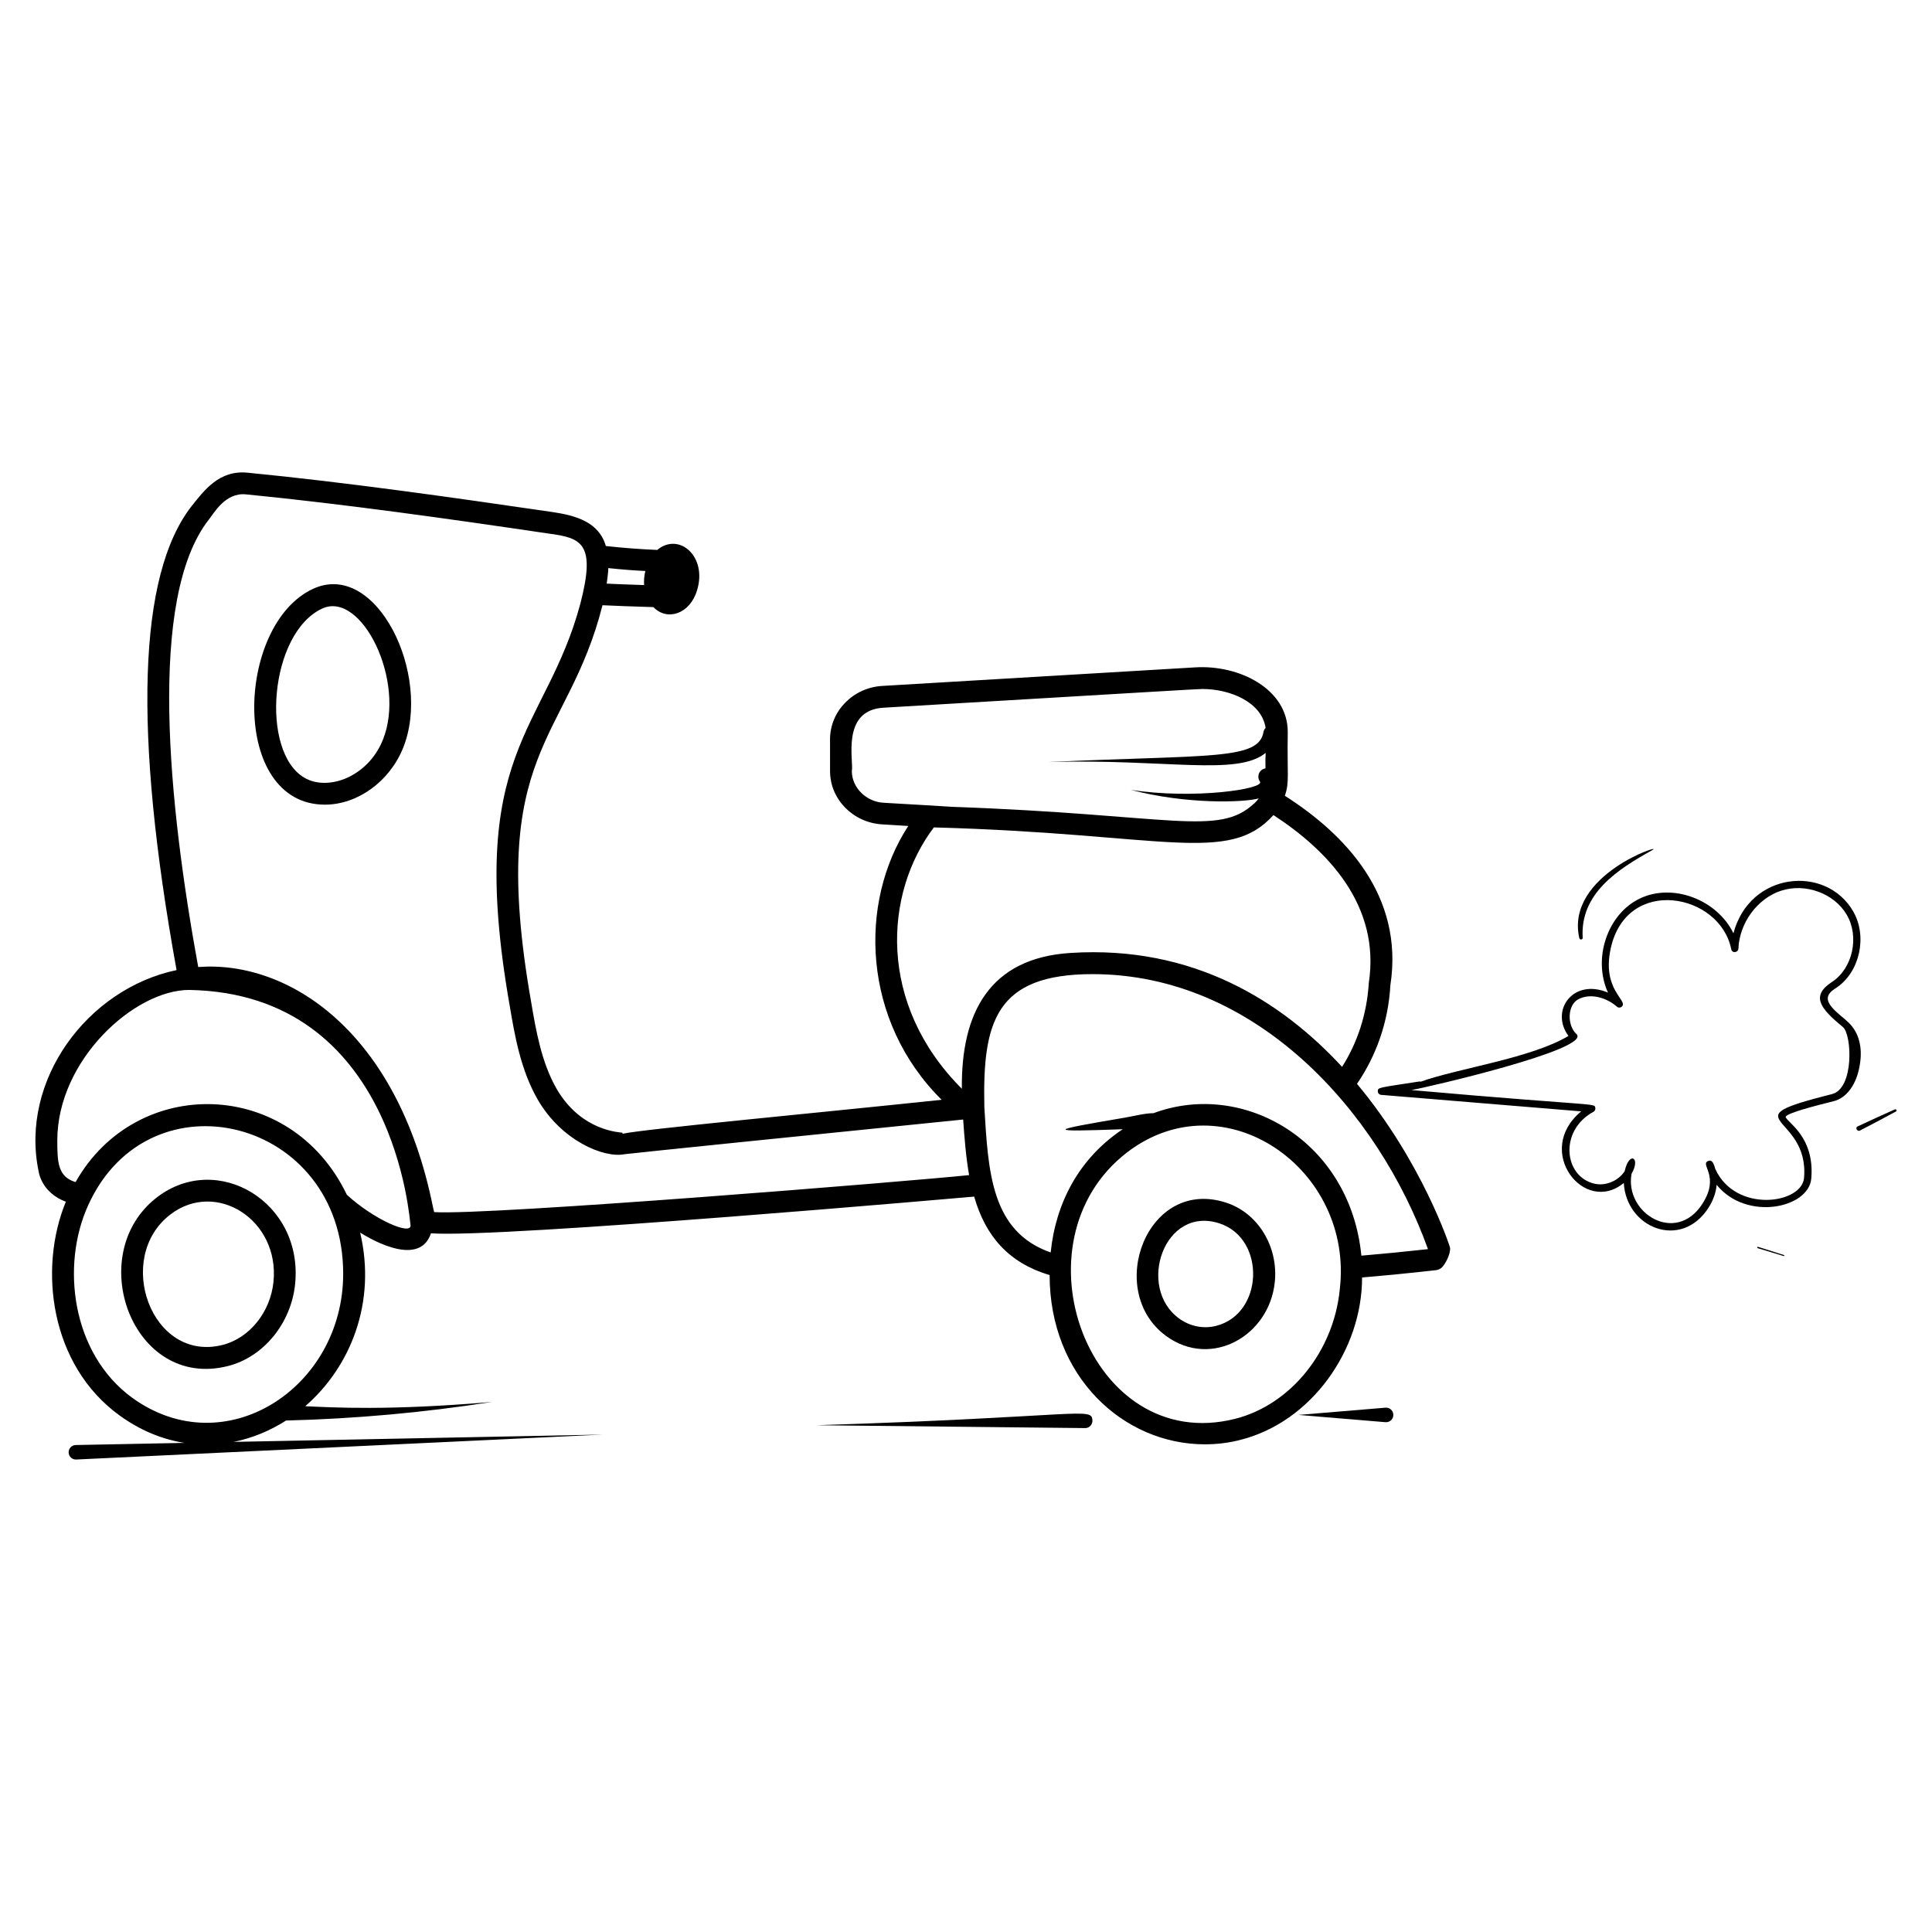 <?xml version="1.0" encoding="UTF-8"?>
<!-- Uploaded to: SVG Repo, www.svgrepo.com, Generator: SVG Repo Mixer Tools -->
<svg fill="#000000" width="800px" height="800px" version="1.1" viewBox="144 144 512 512" xmlns="http://www.w3.org/2000/svg">
 <g>
  <path d="m226.91 300.07c-20.57 9.605-21.91 57.172 3.199 57.172 8.605 0 17.133-6.106 20.727-15.059 7.762-19.344-7.133-49.957-23.926-42.113zm18.57 39.961c-3.977 9.918-14.586 13.707-20.793 10.09-11.797-6.871-9.293-38.293 4.66-44.832h0.004c10.449-4.891 22.344 19.266 16.129 34.742z"/>
  <path d="m633.09 414.25c-4.051-3.32-6.668-5.734-2.871-8.195l0.438-0.285c6.219-4.16 8.293-13.641 4.434-20.285-7.199-12.391-27.398-10.508-31.711 5.848-4.324-8.91-16.074-13.414-24.812-9.211-8.664 4.164-12.52 15.988-8.434 24.934-9.25-3.918-15.43 4.738-10.48 11.473-9.883 5.945-29.348 8.598-39.137 12.125-0.145-0.051-0.297-0.062-0.457-0.039-10.676 1.668-10.969 1.508-10.926 2.617 0.02 0.488 0.398 0.883 0.883 0.922l53.02 4.371c-12.641 10.422 0.797 27.621 11.285 18.973 0.656 11.941 15.141 17.824 22.414 6.625 1.258-1.941 2-4.043 2.199-6.117 7.93 9.723 24.387 6.176 25.07-1.656 0.984-11.309-6.672-15.012-6.789-16.387 0.422-1.039 8.141-2.984 12.758-4.148 3.164-0.797 5.644-3.922 6.648-8.363 2.16-9.578-3.332-12.812-3.531-13.199zm-3.59 19.695c-28 7.055-5.91 5.008-7.41 22.23-0.594 6.914-18.191 9.383-23.523-2.402-0.324-1.133-0.73-2.547-1.836-2.121-2.445 0.945 3.262 3.906-1.609 11.418-7.062 10.883-20.656 2.387-18.742-8.004 2.531-4.379-0.66-6.059-1.816-0.707-1.68 2.606-5.07 3.992-7.945 3.348-8.234-1.848-9.48-14.117-0.328-19.074 0.375-0.203 0.57-0.629 0.484-1.043-0.293-1.348 0.98-0.324-48.762-4.711 3.723-0.598 48.078-10.859 43.758-14.844-2.527-2.348-2.414-7.734 0.547-9.246 3.449-1.766 7.688-0.199 10.184 1.992 0.375 0.34 0.945 0.316 1.309-0.031 1.727-1.68-5.34-4.363-2.965-15.363 4.203-19.418 28.969-14.719 31.945 0.148 0.234 1.191 1.855 0.922 1.902-0.145 0.289-6.836 5.035-13.281 11.285-15.328 6.457-2.129 14.133 0.688 17.445 6.387 3.371 5.812 1.578 14.094-3.844 17.723-5.809 3.742-3.242 7.043 2.805 11.996 2.394 1.965 3.039 16.281-2.883 17.777z"/>
  <path d="m563.43 392.53c-0.742-11.758 9.352-18.188 18.43-23.227 3.75-2.078-23.195 6.422-19.316 23.348 0.117 0.488 0.922 0.391 0.887-0.121z"/>
  <path d="m609.91 474.43c-0.223-0.07-0.316 0.281-0.098 0.348 2.297 0.695 4.594 1.395 6.894 2.09 0.168 0.051 0.238-0.207 0.074-0.262-2.289-0.727-4.582-1.453-6.871-2.176z"/>
  <path d="m646.13 438.01c-3.305 1.453-6.57 2.992-9.848 4.504-0.727 0.336-0.09 1.473 0.637 1.09 3.184-1.672 6.379-3.32 9.531-5.051 0.363-0.199 0.043-0.703-0.32-0.543z"/>
  <path d="m469.21 462.81c-21.211-7.223-32.582 23.309-16.133 35.273 11.934 8.672 27.316-0.047 28.762-14.352 0.941-9.309-4.371-18.105-12.629-20.922zm-2.938 32.562c-3.34 0.852-6.926 0.137-9.801-1.957-11.355-8.254-3.953-30.188 10.879-25.145 12.117 4.129 11.539 23.906-1.078 27.102z"/>
  <path d="m512.46 405.12c3.691-23.844-12.152-40.152-27.961-50.227 1.27-3.691 0.578-5.383 0.77-16.922 0-11.355-12.805-17.828-24.5-17.113l-82.992 4.922c-7.731 0.461-13.809 6.691-13.809 14.152l0.004 8.422c0 7.461 6.078 13.652 13.809 14.113l6.922 0.422c-13.262 20.316-12.262 51.664 8.844 72.57-33.766 3.555-79.113 7.777-84.57 9v-0.27c-0.449-0.152-10.867-0.223-17.5-11.691-4-7-5.461-15.5-6.731-23.035-11.73-66.816 9.68-68.555 18.922-105.07 3.996 0.199 7.269 0.293 13.5 0.5 3.602 3.793 9.707 1.848 11.574-4.5 2.723-8.953-4.781-15.449-10.574-10.652-4.539-0.191-9.078-0.539-13.613-1.039-1.82-6.367-7.981-8.086-14.113-9-26.574-3.883-54.766-7.883-80.727-10.422-7.637-0.824-11.656 4.758-14.961 8.883-14.152 18.156-15.461 59.539-3.961 122.92-23.73 5-41.535 29.266-36.574 53.266 0.117 0.77 0.348 1.461 0.617 2.078 1.27 3 3.769 5 6.617 6.039-7.352 17.844-4.121 43.34 14.188 56.609 5.574 4.059 11.422 6.383 17.234 7.305l-28.801 0.57h-0.051c-1.062 0.051-1.879 0.949-1.832 2.012 0.051 1.062 0.949 1.879 2.012 1.828l0.062-0.004 139.45-6.606-97.805 1.938c4.922-0.98 9.621-2.93 13.895-5.66 18.301-0.461 36.527-2.106 54.531-4.922-27.398 2.336-41.957 1.469-49.445 1.125 11.953-10.348 18.934-27.441 14.551-46.008 6.766 4.207 16.25 7.746 18.77 0.191 18.555 1.324 143.56-9.703 143.95-9.73 3.027 10.551 9.176 17.566 20 20.805 0 26.883 19.547 44.844 41.152 44.844 3.152 0 6.344-0.383 9.461-1.191 18.754-4.762 32.191-23.77 32.191-43.035 6.539-0.539 13.035-1.191 19.535-1.922 0.578-0.078 1.152-0.309 1.578-0.691 0.77-0.691 2.422-3.5 2.191-5.309-0.078-0.422-7.383-22.691-24.652-43.383 5.113-7.457 8.305-16.457 8.844-26.109zm-207.25-110.57c3.269 0.348 6.539 0.617 9.809 0.77-0.355 1.418-0.406 2.957-0.309 3.731-4.652-0.148-8.406-0.301-9.922-0.383 0.098-0.73 0.422-3.117 0.422-4.117zm72.918 62.188c-4.613-0.27-8.383-4.039-8.383-8.383 0.566-2.531-2.973-16.156 8.383-16.805 69.941-4.133 83.145-4.961 84.531-4.961 7.086 0 15.66 3.32 16.742 10.316-0.27 0.273-0.484 0.605-0.551 1.012-1.246 7.594-13.91 6.047-57.109 8.031 31.215-0.91 50.07 3.812 57.668-2.426-0.059 1.258-0.086 2.621-0.047 4.106-1.742 0.285-2.387 2.219-1.461 3.508 1.391 1.949-17.586 4.789-34.258 2.172 14.699 3.875 29.918 3.391 33.945 2.277-0.391 0.508-0.801 0.973-1.195 1.348h-0.039c-9.5 8.844-21.691 2.961-80.031 0.883l-7.539-0.461zm-199.1 157.68c-16.074-11.73-18.922-35.113-11.652-51.035 16.152-35.691 67.57-23.191 67.57 18.191 0 30.266-31.34 50.648-55.918 32.844zm56.883-53.805c-14.883-31.031-55.836-31.816-71.879-3.348-4.731-1.383-4.848-5.348-4.848-11.039 0-21.285 20.406-39.883 34.961-39.883 54.941 0.98 58.434 61.918 58.648 62.305 0.297 2.988-9.98-1.637-16.883-8.035zm23.152 4.613c-0.152-0.461-0.23-0.961-0.348-1.461-9.383-46.457-38.266-65.305-62.188-63.496-7.883-43.152-13.5-97.723 2.809-118.57 1.414-1.766 4.387-7.215 9.809-6.691 25.844 2.539 53.957 6.5 80.457 10.422 8.617 1.148 12.332 2.648 8.191 18.574-9.164 34.09-30.582 38.91-18.73 106.45 1.348 7.961 2.883 17 7.422 24.922 6.285 10.898 17.523 15.602 23.035 14.5 2.691-0.348 47.957-4.961 89.723-9.191 0.348 4.848 0.73 9.883 1.578 14.73-14.492 1.527-127.31 10.73-141.76 9.805zm139.84-32.688c-22.461-22.461-20.637-51.805-7.422-69.266 60.996 1.652 78.031 10 89.992-3.269 14.305 9.309 28.422 23.922 25.27 44.496-0.5 8.23-3 15.805-7.078 22.23-16-17.344-39.422-32.266-71.957-30.191-21.539 1.348-29.035 15.961-28.805 36zm100.14 53.266c-1.656 16.422-13.039 30.461-27.691 34.191-38.633 9.773-59.574-46.848-28.652-70.609 25.617-19.617 60.191 4.305 56.344 36.418zm23.383-10.77c-5.883 0.652-11.77 1.23-17.652 1.73-2.973-30.402-31.215-46.633-55.07-37.766-2.555 0.043-5.035 0.758-7.551 1.18-20.602 3.492-21.242 3.828-0.617 3.078-11.641 7.762-17.758 19.582-19.098 32.66-15.844-5.539-16.539-21.461-17.574-38.457-0.5-22.535 2.883-35.305 28.652-35.305 43.262 0 75.758 36.305 88.91 72.879z"/>
  <path d="m185.64 461.27c-19.672 15.07-6.621 51.172 18.773 44.742 9.422-2.387 16.742-11.324 17.797-21.727 2.199-21.754-20.633-35.227-36.57-23.016zm30.836 22.434c-0.82 8.039-6.359 14.914-13.48 16.715-18.914 4.789-28.828-23.094-13.844-34.57 12.086-9.258 28.984 1.402 27.324 17.855z"/>
  <path d="m360.38 521.7 71.176 0.758h0.105c1.062-0.047 1.883-0.945 1.84-2.004-0.164-3.703-2.562-0.988-73.121 1.246z"/>
  <path d="m511.16 517.05-23.074 1.922 23.074 1.922c0.102 0.008 0.215 0.008 0.32 0 1.062-0.09 1.852-1.02 1.762-2.082s-1.02-1.852-2.082-1.762z"/>
 </g>
</svg>